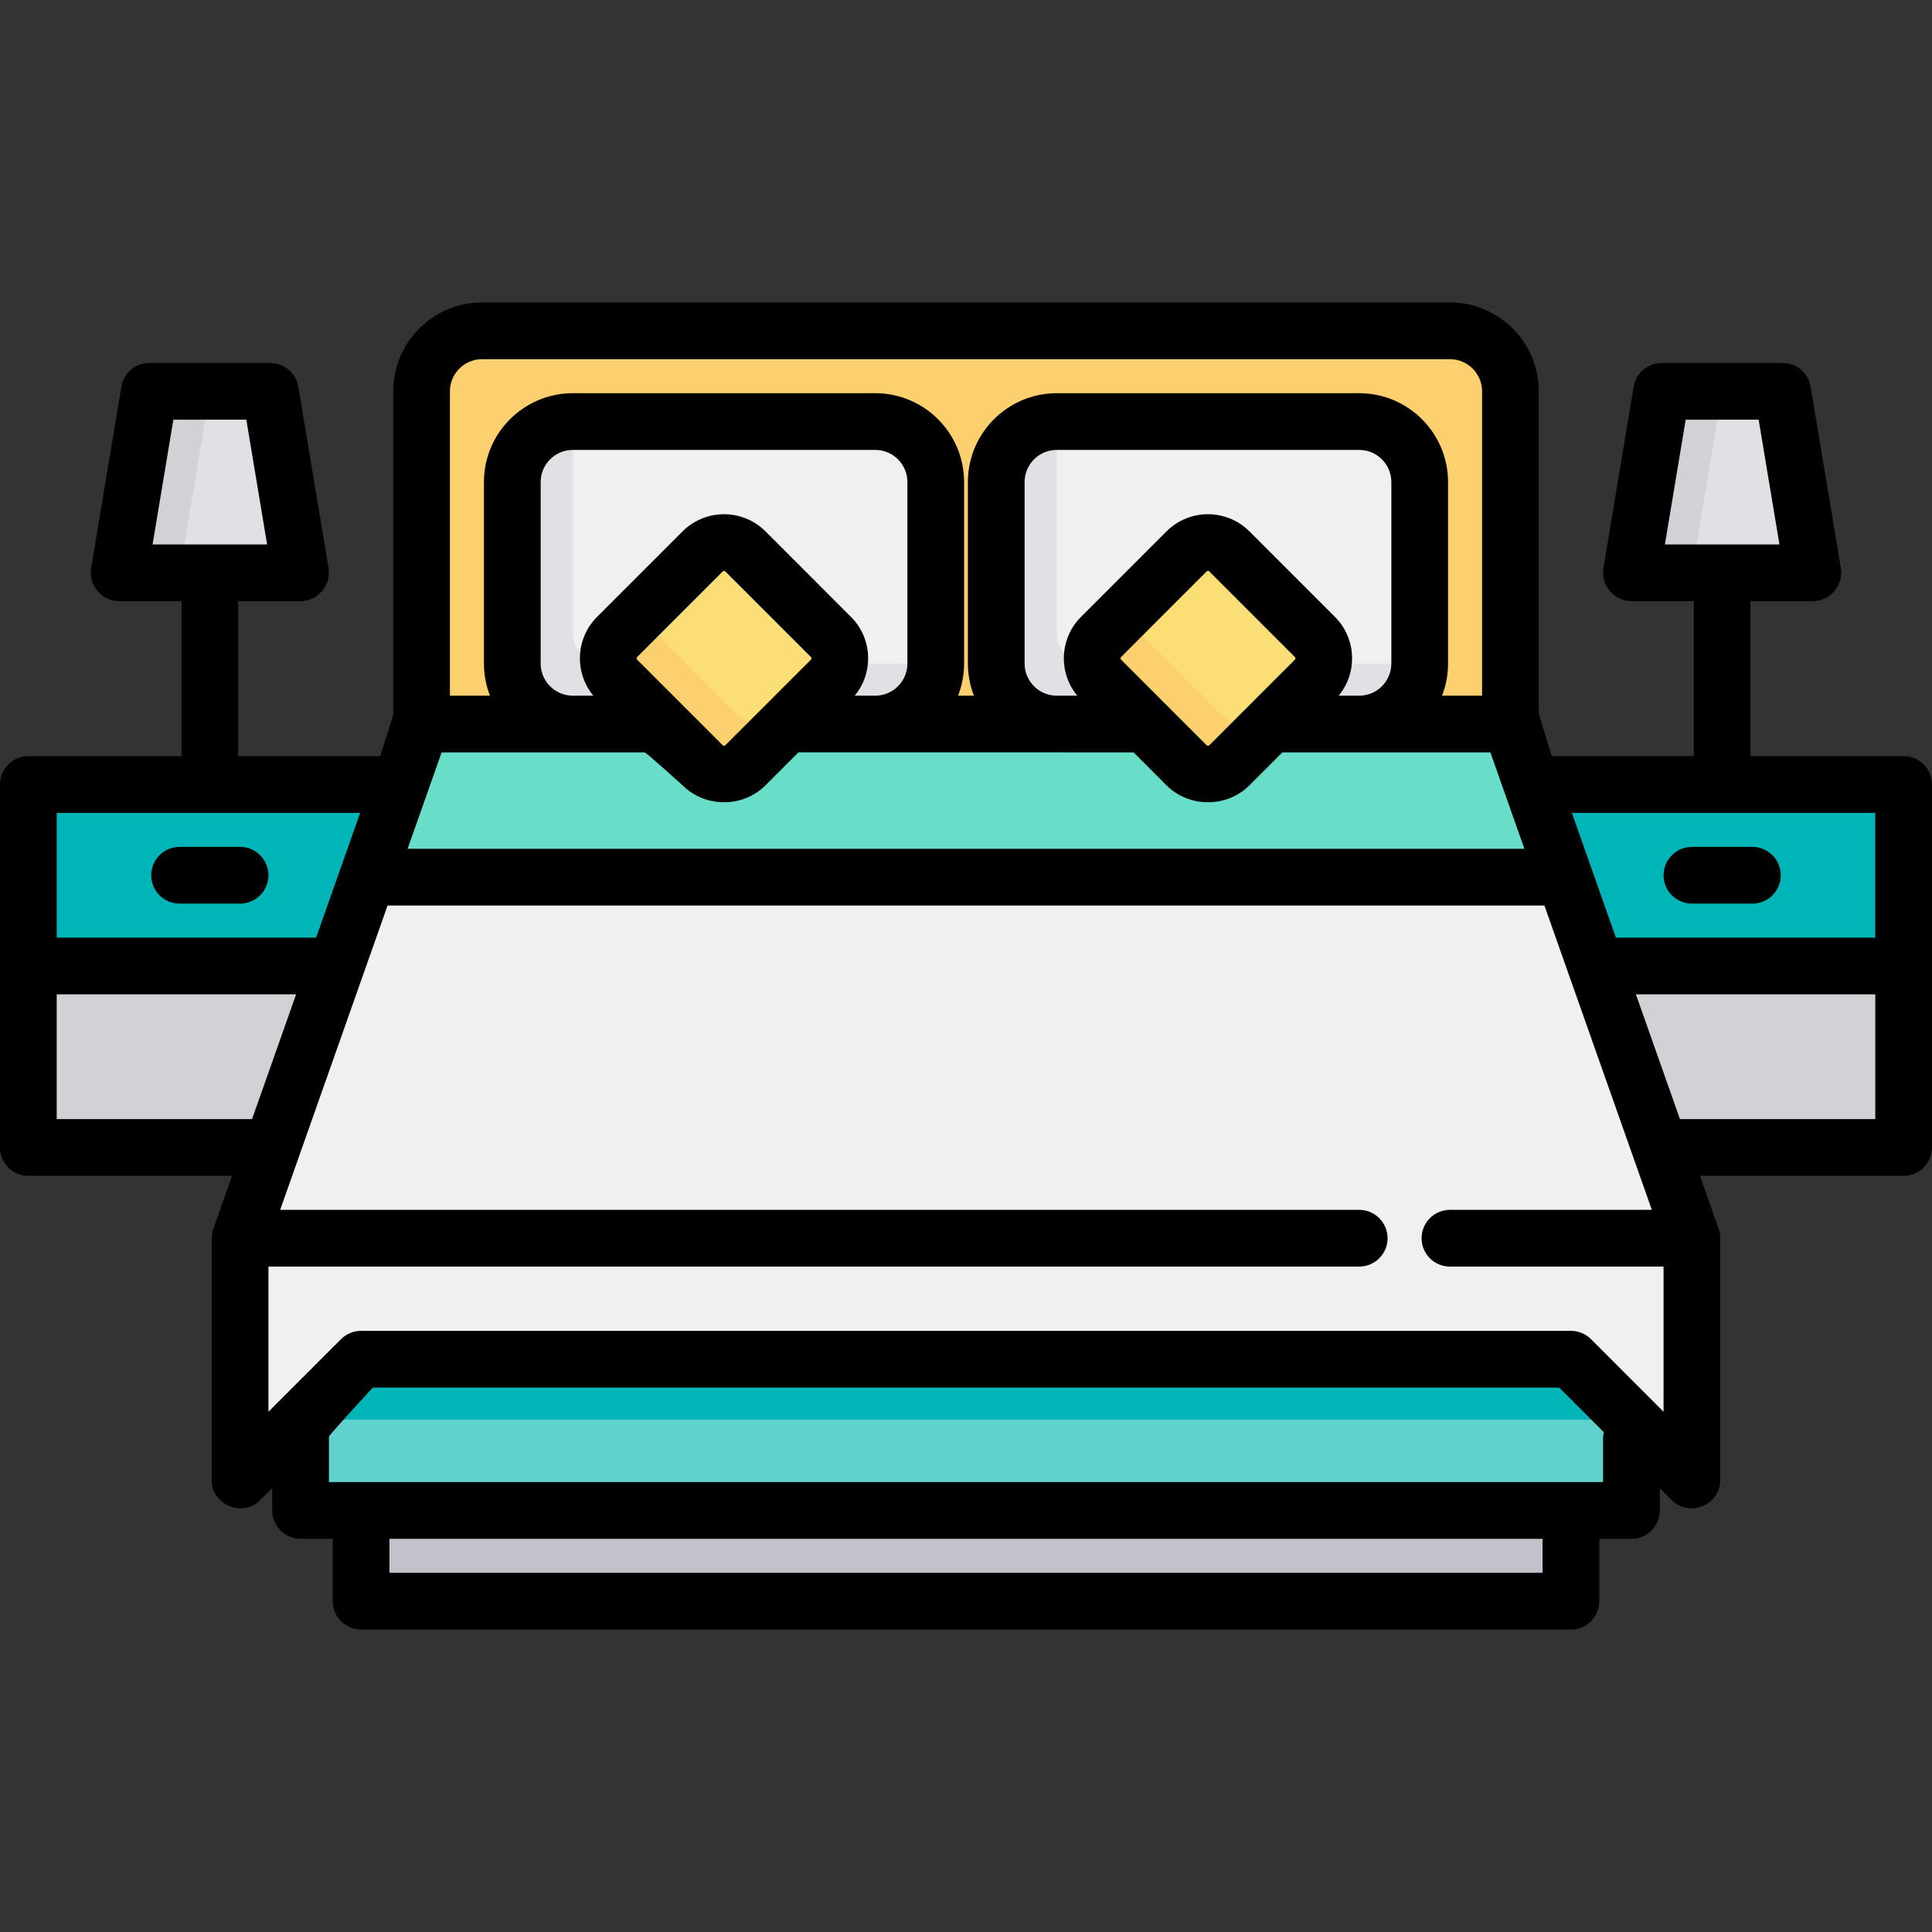 <?xml version="1.0" encoding="iso-8859-1"?>
<!-- Generator: Adobe Illustrator 19.0.0, SVG Export Plug-In . SVG Version: 6.00 Build 0)  -->
<svg version="1.1" id="Layer_1" xmlns="http://www.w3.org/2000/svg" xmlns:xlink="http://www.w3.org/1999/xlink" x="0px" y="0px"
	 viewBox="0 0 512 512" style="enable-background:new 0 0 512 512;" xml:space="preserve">
<rect x="0" y="0" width="512" height="512" fill="#333333" stroke="none"/>
<rect x="7.515" y="207.906" style="fill:#D2D1D6;" width="496.971" height="96.188"/>
<rect x="7.515" y="207.906" style="fill:#00B5B8;" width="496.971" height="48.094"/>
<polygon style="fill:#E1E0E4;" points="79.656,151.796 31.562,151.796 39.577,103.703 71.64,103.703 "/>
<polygon style="fill:#D2D1D6;" points="39.577,103.703 31.562,151.796 47.593,151.796 55.609,103.703 "/>
<polygon style="fill:#E1E0E4;" points="432.344,151.796 480.438,151.796 472.423,103.703 440.36,103.703 "/>
<polygon style="fill:#D2D1D6;" points="440.36,103.703 432.344,151.796 448.376,151.796 456.391,103.703 "/>
<rect x="79.656" y="328.141" style="fill:#60D2CE;" width="352.689" height="72.141"/>
<rect x="79.656" y="328.141" style="fill:#00B5B8;" width="352.689" height="48.094"/>
<path style="fill:#FCCF6F;" d="M400.282,207.906H111.718V103.703c0-8.854,7.177-16.031,16.031-16.031H384.25
	c8.854,0,16.031,7.177,16.031,16.031V207.906z"/>
<polygon style="fill:#F0F0F1;" points="63.624,392.266 95.687,360.204 416.313,360.204 448.376,392.266 448.376,328.141 
	400.282,191.875 111.718,191.875 63.624,328.141 "/>
<polygon style="fill:#68DEC8;" points="400.282,191.875 111.718,191.875 97.396,232.454 414.604,232.454 "/>
<path style="fill:#F0F0F1;" d="M231.953,191.875h-80.157c-8.854,0-16.031-7.177-16.031-16.031V127.75
	c0-8.854,7.177-16.031,16.031-16.031h80.157c8.854,0,16.031,7.177,16.031,16.031v48.094
	C247.984,184.698,240.807,191.875,231.953,191.875z"/>
<path style="fill:#E1E0E4;" d="M151.796,167.828v-56.11c-8.853,0-16.031,7.178-16.031,16.031v48.094
	c0,8.853,7.178,16.031,16.031,16.031h80.157c8.853,0,16.031-7.178,16.031-16.031h-88.172
	C155.385,175.843,151.796,172.254,151.796,167.828z"/>
<path style="fill:#F0F0F1;" d="M360.204,191.875h-80.157c-8.854,0-16.031-7.177-16.031-16.031V127.75
	c0-8.854,7.177-16.031,16.031-16.031h80.157c8.854,0,16.031,7.177,16.031,16.031v48.094
	C376.235,184.698,369.058,191.875,360.204,191.875z"/>
<path style="fill:#E1E0E4;" d="M280.047,167.828v-56.11c-8.853,0-16.031,7.178-16.031,16.031v48.094
	c0,8.853,7.178,16.031,16.031,16.031h80.157c8.853,0,16.031-7.178,16.031-16.031h-88.172
	C283.636,175.843,280.047,172.254,280.047,167.828z"/>
<path style="fill:#FCDE76;" d="M220.214,180.136l-22.671,22.671c-3.13,3.13-8.206,3.13-11.336,0l-22.671-22.671
	c-3.13-3.13-3.13-8.206,0-11.336l22.671-22.671c3.13-3.13,8.206-3.13,11.336,0l22.671,22.671
	C223.344,171.931,223.344,177.006,220.214,180.136z"/>
<path style="fill:#FCCF6F;" d="M206.933,189.527c-3.13,3.13-8.205,3.13-11.335,0l-22.671-22.671
	c-1.427-1.427-2.195-3.257-2.322-5.124l-7.069,7.069c-3.13,3.13-3.13,8.206,0,11.336l22.671,22.671c3.13,3.13,8.205,3.13,11.335,0
	l22.671-22.671c1.703-1.703,2.473-3.983,2.322-6.211L206.933,189.527z"/>
<path style="fill:#FCDE76;" d="M348.465,180.136l-22.671,22.671c-3.13,3.13-8.206,3.13-11.336,0l-22.671-22.671
	c-3.13-3.13-3.13-8.206,0-11.336l22.671-22.671c3.13-3.13,8.206-3.13,11.336,0l22.671,22.671
	C351.595,171.931,351.595,177.006,348.465,180.136z"/>
<path style="fill:#FCCF6F;" d="M335.184,189.527c-3.13,3.13-8.205,3.13-11.335,0l-22.671-22.671
	c-1.427-1.427-2.195-3.257-2.322-5.124l-7.069,7.069c-3.13,3.13-3.13,8.206,0,11.336l22.671,22.671c3.13,3.13,8.205,3.13,11.335,0
	l22.671-22.671c1.703-1.703,2.473-3.983,2.322-6.211L335.184,189.527z"/>
<rect x="95.687" y="400.282" style="fill:#C3C1C9;" width="320.626" height="24.047"/>
<path d="M504.485,200.391h-40.604c0.011-0.166,0.025-0.332,0.025-0.501v-40.579h16.532c4.571,0,8.165-4.238,7.412-8.75
	l-8.016-48.094c-0.604-3.624-3.739-6.279-7.412-6.279H440.36c-3.673,0-6.808,2.655-7.412,6.279l-8.016,48.094
	c-0.751,4.512,2.843,8.75,7.412,8.75h16.532v40.579c0,0.169,0.014,0.335,0.025,0.501h-37.646c0,0-3.46-11.059-3.46-11.523v-85.166
	c0-12.983-10.563-23.546-23.546-23.546H127.75c-12.983,0-23.546,10.563-23.546,23.546v85.667c0,0.342-3.46,11.022-3.46,11.022
	H63.098c0.011-0.166,0.025-0.332,0.025-0.501v-40.579h16.532c4.571,0,8.165-4.238,7.412-8.75l-8.016-48.094
	c-0.604-3.624-3.739-6.279-7.412-6.279H39.577c-3.673,0-6.808,2.655-7.412,6.279l-8.016,48.094c-0.752,4.512,2.842,8.75,7.412,8.75
	h16.532v40.579c0,0.169,0.014,0.335,0.025,0.501H7.515c-4.151,0-7.515,3.364-7.515,7.515v96.188c0,4.151,3.364,7.515,7.515,7.515
	H61.49l-4.953,14.031c-0.282,0.79-0.428,1.662-0.428,2.501v64.125c0,6.551,8.191,9.95,12.829,5.314l3.202-3.203v5.905
	c0,4.151,3.364,7.515,7.515,7.515h8.517v16.532c0,4.151,3.364,7.515,7.515,7.515h320.626c4.151,0,7.515-3.364,7.515-7.515v-16.532
	h8.517c4.151,0,7.515-3.364,7.515-7.515v-5.905l3.202,3.202c4.641,4.638,12.829,1.225,12.829-5.314V328.14
	c0-0.839-0.146-1.711-0.429-2.501l-4.952-14.03h53.975c4.151,0,7.515-3.364,7.515-7.515v-96.188
	C512,203.755,508.636,200.391,504.485,200.391z M446.727,111.217h19.331l5.511,33.065h-30.352L446.727,111.217z M45.944,111.217
	h19.331l5.511,33.065H40.433L45.944,111.217z M496.971,215.421v33.065h-68.739l-11.67-33.065H496.971z M117.036,199.389h53.798
	c0.417,0,10.06,8.733,10.06,8.733c5.978,5.978,15.986,5.975,21.964-0.001l8.747-8.747c0.103,0.004,88.807,0.016,88.807,0.016
	l8.732,8.733c5.978,5.978,15.986,5.975,21.964-0.001l8.731-8.732h55.126l9.018,25.55H108.018L117.036,199.389z M143.28,175.843
	V127.75c0-4.696,3.82-8.517,8.517-8.517h80.157c4.696,0,8.517,3.82,8.517,8.517v48.094c0,4.696-3.82,8.517-8.517,8.517h-5.44
	c5.045-6.095,4.72-15.168-0.985-20.873l-22.672-22.673c-6.054-6.054-15.906-6.055-21.964,0.001l-22.671,22.671
	c-5.705,5.706-6.03,14.779-0.984,20.874h-5.441C147.1,184.36,143.28,180.54,143.28,175.843z M168.85,174.821
	c-0.195-0.194-0.195-0.513,0-0.708l22.67-22.671c0.098-0.098,0.227-0.146,0.355-0.146c0.129,0,0.258,0.049,0.355,0.146
	l22.671,22.673c0.195,0.194,0.195,0.513,0,0.707c0,0,0,0,0,0.001l-22.67,22.671c-0.195,0.196-0.516,0.193-0.709,0.001
	L168.85,174.821z M271.53,175.843V127.75c0-4.696,3.82-8.517,8.517-8.517h80.157c4.696,0,8.517,3.82,8.517,8.517v48.094
	c0,4.696-3.82,8.517-8.517,8.517h-5.44c5.045-6.095,4.72-15.168-0.985-20.873l-22.672-22.673
	c-6.055-6.054-15.907-6.055-21.964,0.001l-22.671,22.671c-5.705,5.706-6.03,14.779-0.984,20.874h-5.441
	C275.351,184.36,271.53,180.54,271.53,175.843z M297.1,174.821c-0.195-0.194-0.195-0.513,0-0.708l22.67-22.671
	c0.098-0.098,0.227-0.146,0.355-0.146c0.129,0,0.257,0.049,0.355,0.146l22.671,22.673c0.195,0.194,0.195,0.513,0,0.707
	c0,0,0,0,0,0.001l-22.67,22.671c-0.196,0.196-0.517,0.193-0.709,0.001L297.1,174.821z M127.75,95.186H384.25
	c4.696,0,8.517,3.82,8.517,8.517v80.658h-10.618c1.029-2.643,1.6-5.514,1.6-8.517V127.75c0-12.983-10.563-23.546-23.546-23.546
	h-80.157c-12.983,0-23.546,10.563-23.546,23.546v48.094c0,3.003,0.571,5.873,1.6,8.517h-4.203c1.029-2.643,1.6-5.514,1.6-8.517
	V127.75c0-12.983-10.563-23.546-23.546-23.546h-80.157c-12.983,0-23.546,10.563-23.546,23.546v48.094c0,3.003,0.571,5.873,1.6,8.517
	h-10.617v-80.658C119.233,99.006,123.053,95.186,127.75,95.186z M95.439,215.421l-11.67,33.065h-68.74v-33.065H95.439z
	 M15.029,296.579v-33.065h63.436l-11.67,33.065H15.029z M408.798,416.814H103.202v-9.018h305.597V416.814z M424.83,381.245v11.522
	H87.17v-12.023c0-0.437,11.629-13.025,11.629-13.025H413.2l11.829,11.829C424.903,380.093,424.83,380.66,424.83,381.245z
	 M421.627,354.889c-1.41-1.409-3.32-2.2-5.314-2.2H95.687c-1.993,0-3.904,0.792-5.314,2.2l-19.234,19.236v-38.469h289.065
	c4.151,0,7.515-3.364,7.515-7.515s-3.364-7.515-7.515-7.515H74.245l28.468-80.658h306.574l28.469,80.658H384.25
	c-4.151,0-7.515,3.364-7.515,7.515s3.364,7.515,7.515,7.515h56.611v38.469L421.627,354.889z M445.205,296.579l-11.67-33.065h63.436
	v33.065H445.205z"/>
<path d="M448.376,239.468h16.031c4.151,0,7.515-3.364,7.515-7.515s-3.364-7.515-7.515-7.515h-16.031
	c-4.151,0-7.515,3.364-7.515,7.515S444.225,239.468,448.376,239.468z"/>
<path d="M47.593,239.468h16.031c4.151,0,7.515-3.364,7.515-7.515s-3.364-7.515-7.515-7.515H47.593c-4.151,0-7.515,3.364-7.515,7.515
	S43.442,239.468,47.593,239.468z"/>
<g>
</g>
<g>
</g>
<g>
</g>
<g>
</g>
<g>
</g>
<g>
</g>
<g>
</g>
<g>
</g>
<g>
</g>
<g>
</g>
<g>
</g>
<g>
</g>
<g>
</g>
<g>
</g>
<g>
</g>
</svg>

